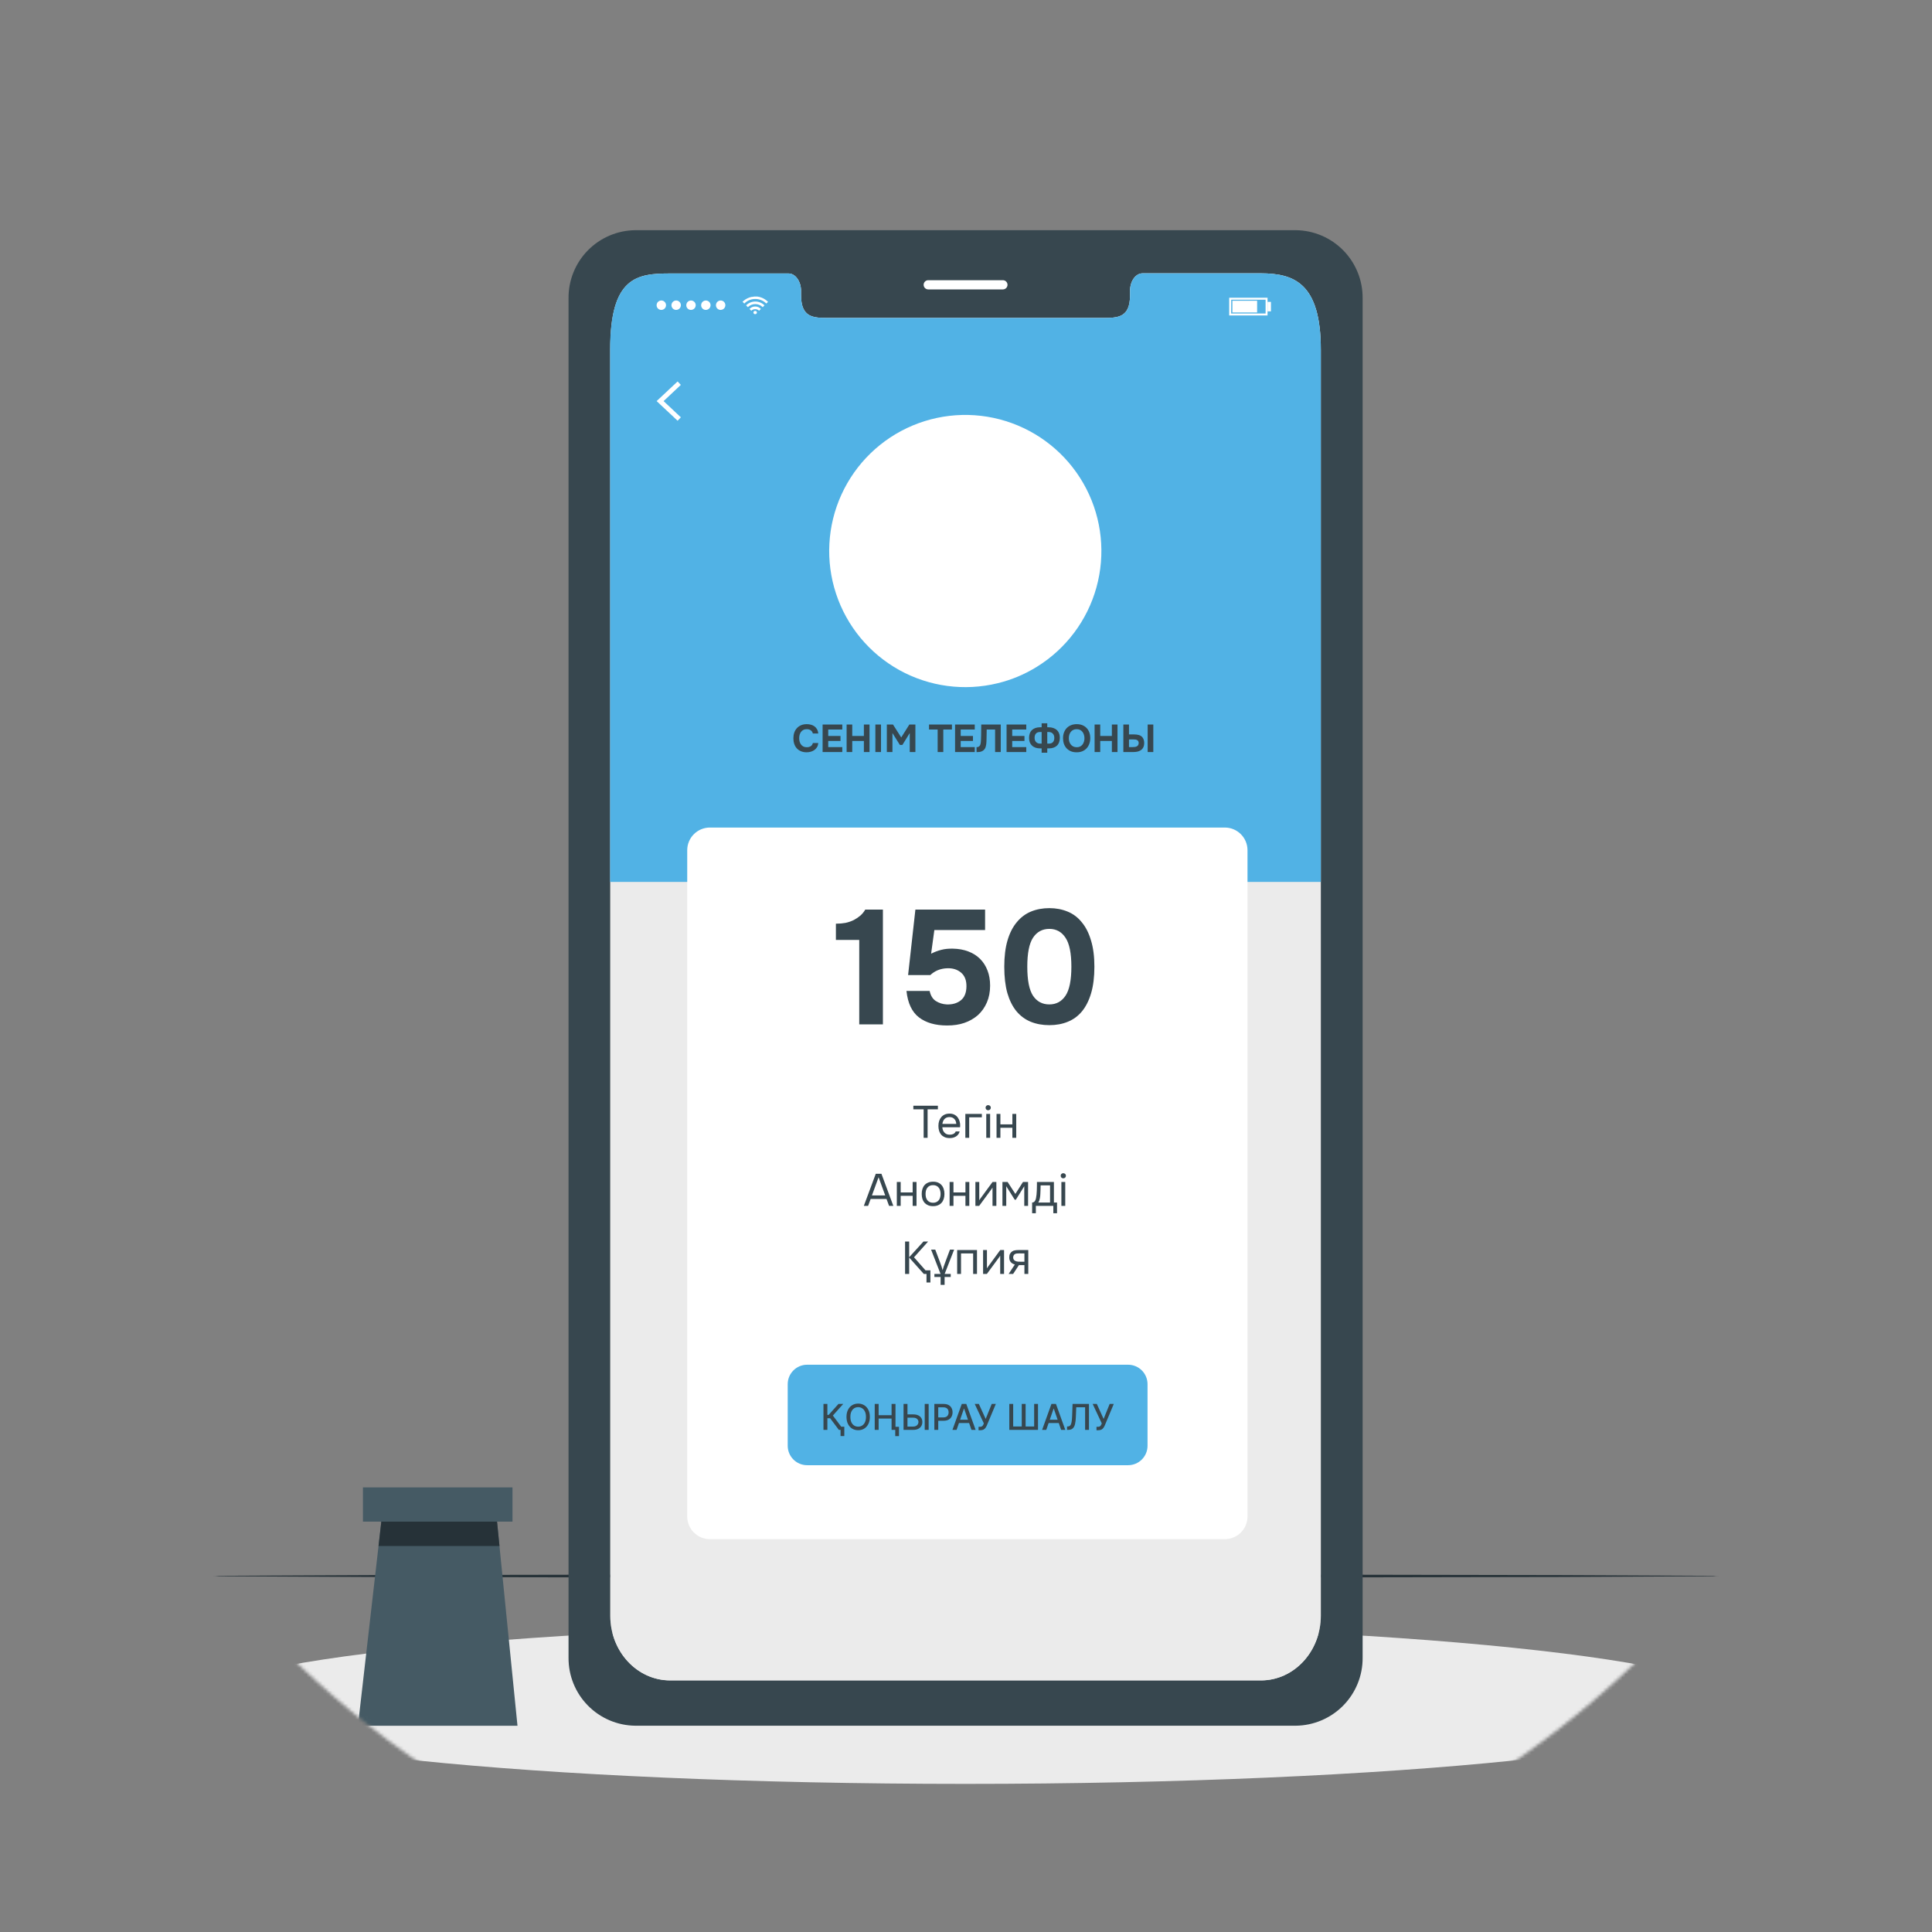 <?xml version="1.0" encoding="UTF-8"?> <svg xmlns="http://www.w3.org/2000/svg" width="596" height="596" viewBox="0 0 596 596" fill="none"><rect x="0" y="0" width="596" height="596" fill="#808080" stroke="none"/> <mask id="mask0_307_199" style="mask-type:alpha" maskUnits="userSpaceOnUse" x="0" y="0" width="596" height="596"> <circle cx="298" cy="298" r="298" fill="white"></circle> <circle cx="298" cy="298" r="297.5" stroke="white" stroke-opacity="0.3"></circle> </mask> <g mask="url(#mask0_307_199)"> <path d="M536.851 525.699C536.851 539.292 429.864 550.307 297.873 550.307C165.881 550.307 58.894 539.292 58.894 525.699C58.894 512.106 165.881 501.091 297.873 501.091C429.864 501.091 536.851 512.166 536.851 525.699Z" fill="#EBEBEB"></path> <path d="M53.218 486.185L114.388 485.896L175.545 485.787L297.873 485.594L420.2 485.787L481.357 485.896L542.515 486.185L481.357 486.486L420.2 486.594L297.873 486.787L175.545 486.594L114.388 486.486L53.218 486.185Z" fill="#263238"></path> <path d="M399.725 71.012H195.995C193.264 71.037 190.564 71.6 188.05 72.669C185.536 73.737 183.258 75.291 181.344 77.24C179.431 79.189 177.92 81.497 176.898 84.03C175.876 86.563 175.363 89.273 175.389 92.004V511.371C175.34 516.886 177.484 522.195 181.348 526.131C185.212 530.068 190.48 532.309 195.995 532.363H399.725C405.243 532.309 410.514 530.068 414.382 526.133C418.249 522.197 420.398 516.888 420.356 511.371V92.004C420.401 86.486 418.254 81.175 414.385 77.239C410.517 73.302 405.244 71.063 399.725 71.012V71.012ZM407.462 498.416C407.462 509.455 399.195 518.384 389 518.384H206.745C196.526 518.384 188.259 509.455 188.259 498.416V107.899C188.211 85.413 196.526 84.364 206.745 84.364H243.258C245.379 84.364 247.115 86.774 247.115 89.763V91.052C247.115 98.054 250.947 98.078 255.647 98.078H340.05C344.798 98.078 348.606 98.078 348.606 91.052V89.715C348.606 86.726 350.317 84.316 352.474 84.316H388.976C399.171 84.316 407.438 87.305 407.438 107.899L407.462 498.416Z" fill="#37474F"></path> <path d="M407.462 107.899V498.416C407.462 509.455 399.195 518.384 389 518.384H206.745C196.526 518.384 188.259 509.455 188.259 498.416V107.899C188.211 85.412 196.526 84.364 206.745 84.364H243.259C245.38 84.364 247.115 86.774 247.115 89.763V91.052C247.115 98.054 250.947 98.078 255.647 98.078H340.05C344.798 98.078 348.606 98.078 348.606 91.052V89.715C348.606 86.726 350.318 84.316 352.475 84.316H388.976C399.195 84.364 407.462 87.305 407.462 107.899Z" fill="#EBEBEB"></path> <path d="M407.462 107.899V272.055H188.21V107.899C188.21 85.412 196.525 84.364 206.745 84.364H243.258C245.379 84.364 247.115 86.774 247.115 89.763V91.052C247.115 98.054 250.947 98.078 255.646 98.078H340.05C344.798 98.078 348.606 98.078 348.606 91.052V89.715C348.606 86.726 350.317 84.316 352.474 84.316H388.976C399.195 84.364 407.462 87.305 407.462 107.899Z" fill="#51B2E5"></path> <path d="M236.956 93.089L236.607 93.439C236.534 93.439 236.474 93.571 236.402 93.643C235.959 93.192 235.43 92.834 234.846 92.592C234.263 92.35 233.636 92.228 233.004 92.234C232.371 92.225 231.743 92.346 231.159 92.588C230.575 92.831 230.046 93.19 229.605 93.643L229.412 93.439L229.063 93.089L229.509 92.703C229.825 92.44 230.173 92.217 230.545 92.041C230.975 91.824 231.434 91.669 231.907 91.583C232.136 91.583 232.365 91.583 232.594 91.486H233.196H233.654C234.066 91.54 234.471 91.641 234.859 91.788C235.155 91.895 235.442 92.028 235.715 92.185C236.001 92.349 236.271 92.539 236.522 92.752L236.896 93.089H236.956Z" fill="white"></path> <path d="M230.714 94.752C230.533 94.559 230.352 94.378 230.16 94.198C230.532 93.823 230.974 93.526 231.461 93.324C231.948 93.121 232.47 93.017 232.998 93.017C233.525 93.017 234.047 93.121 234.535 93.324C235.022 93.526 235.464 93.823 235.836 94.198L235.281 94.752C234.676 94.146 233.854 93.806 232.998 93.806C232.141 93.806 231.32 94.146 230.714 94.752Z" fill="white"></path> <path d="M234.727 95.306L234.173 95.861C234.017 95.7 233.83 95.573 233.622 95.49C233.414 95.407 233.191 95.369 232.967 95.379C232.744 95.372 232.522 95.411 232.315 95.494C232.107 95.577 231.919 95.702 231.762 95.861L231.208 95.306C231.433 95.066 231.706 94.874 232.009 94.742C232.311 94.611 232.638 94.543 232.967 94.543C233.297 94.543 233.624 94.611 233.926 94.742C234.229 94.874 234.501 95.066 234.727 95.306V95.306Z" fill="white"></path> <path d="M233.498 96.415C233.498 96.546 233.445 96.672 233.353 96.764C233.26 96.857 233.134 96.909 233.003 96.909C232.931 96.92 232.857 96.916 232.787 96.896C232.717 96.876 232.652 96.841 232.596 96.793C232.541 96.746 232.496 96.687 232.466 96.621C232.435 96.554 232.419 96.482 232.419 96.409C232.419 96.336 232.435 96.264 232.466 96.197C232.496 96.131 232.541 96.072 232.596 96.025C232.652 95.977 232.717 95.942 232.787 95.922C232.857 95.902 232.931 95.898 233.003 95.909C233.069 95.909 233.135 95.922 233.195 95.948C233.256 95.973 233.311 96.011 233.357 96.058C233.403 96.105 233.439 96.161 233.463 96.222C233.488 96.284 233.499 96.349 233.498 96.415V96.415Z" fill="white"></path> <path d="M202.551 94.15C202.551 93.861 202.637 93.579 202.797 93.339C202.957 93.1 203.185 92.913 203.451 92.802C203.718 92.692 204.011 92.663 204.294 92.719C204.577 92.776 204.837 92.915 205.04 93.118C205.244 93.322 205.383 93.582 205.44 93.865C205.496 94.148 205.467 94.441 205.357 94.708C205.246 94.974 205.059 95.202 204.82 95.362C204.58 95.522 204.298 95.608 204.009 95.608C203.623 95.608 203.252 95.454 202.978 95.181C202.705 94.907 202.551 94.536 202.551 94.15V94.15Z" fill="white"></path> <path d="M207.13 94.15C207.13 93.861 207.216 93.579 207.376 93.339C207.536 93.1 207.764 92.913 208.031 92.802C208.297 92.692 208.59 92.663 208.873 92.719C209.156 92.776 209.416 92.915 209.62 93.118C209.823 93.322 209.962 93.582 210.019 93.865C210.075 94.148 210.046 94.441 209.936 94.708C209.825 94.974 209.638 95.202 209.399 95.362C209.159 95.522 208.877 95.608 208.589 95.608C208.397 95.608 208.207 95.57 208.031 95.497C207.854 95.423 207.693 95.316 207.557 95.181C207.422 95.045 207.315 94.885 207.241 94.708C207.168 94.531 207.13 94.341 207.13 94.15V94.15Z" fill="white"></path> <path d="M211.71 94.15C211.71 93.861 211.795 93.578 211.956 93.338C212.117 93.098 212.345 92.911 212.612 92.801C212.88 92.691 213.173 92.663 213.457 92.72C213.74 92.778 214 92.918 214.203 93.123C214.406 93.328 214.544 93.589 214.599 93.873C214.654 94.156 214.624 94.45 214.511 94.716C214.399 94.982 214.21 95.209 213.969 95.368C213.728 95.526 213.445 95.61 213.156 95.608C212.965 95.608 212.776 95.57 212.599 95.496C212.423 95.423 212.263 95.315 212.129 95.18C211.994 95.044 211.888 94.883 211.816 94.707C211.744 94.53 211.708 94.34 211.71 94.15V94.15Z" fill="white"></path> <path d="M216.289 94.15C216.289 93.861 216.375 93.578 216.536 93.338C216.696 93.098 216.925 92.911 217.192 92.801C217.459 92.691 217.753 92.663 218.036 92.72C218.319 92.778 218.579 92.918 218.783 93.123C218.986 93.328 219.124 93.589 219.179 93.873C219.234 94.156 219.203 94.45 219.091 94.716C218.979 94.982 218.79 95.209 218.549 95.368C218.307 95.526 218.024 95.61 217.735 95.608C217.544 95.608 217.355 95.57 217.179 95.496C217.003 95.423 216.843 95.315 216.708 95.18C216.574 95.044 216.468 94.883 216.396 94.707C216.324 94.53 216.288 94.34 216.289 94.15V94.15Z" fill="white"></path> <path d="M220.856 94.15C220.856 93.861 220.942 93.579 221.102 93.339C221.262 93.1 221.49 92.913 221.757 92.802C222.023 92.692 222.316 92.663 222.599 92.719C222.882 92.776 223.142 92.915 223.346 93.118C223.55 93.322 223.688 93.582 223.745 93.865C223.801 94.148 223.772 94.441 223.662 94.708C223.551 94.974 223.364 95.202 223.125 95.362C222.885 95.522 222.603 95.608 222.315 95.608C221.928 95.608 221.557 95.454 221.284 95.181C221.01 94.907 220.856 94.536 220.856 94.15Z" fill="white"></path> <path d="M391.025 97.319H379.191V91.848H391.025V97.319ZM379.793 96.716H390.422V92.45H379.818L379.793 96.716Z" fill="white"></path> <path d="M387.807 92.776H380.179V96.391H387.807V92.776Z" fill="white"></path> <path d="M392.073 93.125H391.025V96.053H392.073V93.125Z" fill="white"></path> <path d="M209.034 129.796L202.563 123.734L209.034 117.673L210.034 118.733L204.708 123.734L210.034 128.735L209.034 129.796Z" fill="white"></path> <path d="M377.84 255.287H219C215.134 255.287 212 258.421 212 262.287V467.813C212 471.679 215.134 474.813 219 474.813H377.84C381.706 474.813 384.84 471.679 384.84 467.813V262.287C384.84 258.421 381.706 255.287 377.84 255.287Z" fill="white"></path> <path d="M309.381 89.281H286.352C285.975 89.281 285.613 89.131 285.347 88.865C285.08 88.598 284.93 88.236 284.93 87.859V87.859C284.93 87.482 285.08 87.12 285.347 86.853C285.613 86.587 285.975 86.437 286.352 86.437H309.381C309.758 86.437 310.12 86.587 310.387 86.853C310.653 87.12 310.803 87.482 310.803 87.859V87.859C310.803 88.236 310.653 88.598 310.387 88.865C310.12 89.131 309.758 89.281 309.381 89.281V89.281Z" fill="white"></path> <path d="M110.423 532.375H159.638L152.998 466.168H118.003L110.423 532.375Z" fill="#455A64"></path> <path d="M116.774 476.93H154.083L153.011 466.168H118.003L116.774 476.93Z" fill="#263238"></path> <path d="M111.965 469.41H158.096V458.842H111.965V469.41Z" fill="#455A64"></path> </g> <path d="M319.858 205.698C316.122 208.025 312.037 209.736 307.759 210.769C297.496 213.28 286.663 211.829 277.422 206.706C268.182 201.582 261.212 193.163 257.905 183.129C254.598 173.094 255.195 162.181 259.579 152.567C263.962 142.954 271.809 135.346 281.554 131.262C291.299 127.179 302.225 126.92 312.152 130.536C322.08 134.153 330.279 141.38 335.113 150.775C339.948 160.17 341.063 171.042 338.235 181.222C335.407 191.403 328.845 200.143 319.858 205.698V205.698Z" fill="white"></path> <path d="M272.366 316H265.066V289.95H257.866V284.95C258.932 284.95 259.916 284.867 260.816 284.7C261.749 284.5 262.616 284.2 263.416 283.8C264.116 283.433 264.782 282.983 265.416 282.45C266.049 281.883 266.549 281.267 266.916 280.6H272.366V316ZM280.138 300.8L282.388 280.6H303.888V286.9H288.238L287.238 294.2C288.371 293.633 289.438 293.233 290.438 293C291.471 292.733 292.654 292.617 293.988 292.65C295.721 292.683 297.288 292.967 298.688 293.5C300.121 294.033 301.338 294.8 302.338 295.8C303.338 296.8 304.104 298 304.638 299.4C305.171 300.767 305.438 302.317 305.438 304.05C305.438 305.983 305.104 307.717 304.438 309.25C303.771 310.783 302.854 312.083 301.688 313.15C300.454 314.217 299.054 315.017 297.488 315.55C295.954 316.083 294.188 316.35 292.188 316.35C288.554 316.35 285.654 315.517 283.488 313.85C281.321 312.183 280.038 309.467 279.638 305.7H286.788C287.088 307.133 287.721 308.167 288.688 308.8C289.688 309.433 290.804 309.783 292.038 309.85C293.804 309.917 295.254 309.5 296.388 308.6C297.521 307.7 298.104 306.283 298.138 304.35C298.171 302.45 297.621 301.017 296.488 300.05C295.354 299.083 293.921 298.633 292.188 298.7C291.154 298.733 290.188 298.933 289.288 299.3C288.421 299.667 287.654 300.167 286.988 300.8H280.138ZM323.708 280.15C325.741 280.15 327.608 280.5 329.308 281.2C331.041 281.9 332.508 283 333.708 284.5C334.941 285.967 335.891 287.833 336.558 290.1C337.258 292.367 337.608 295.067 337.608 298.2C337.608 301.367 337.274 304.083 336.608 306.35C335.941 308.617 335.008 310.483 333.808 311.95C332.608 313.417 331.141 314.5 329.408 315.2C327.708 315.9 325.808 316.25 323.708 316.25C321.608 316.25 319.691 315.9 317.958 315.2C316.258 314.5 314.791 313.417 313.558 311.95C312.358 310.483 311.424 308.617 310.758 306.35C310.124 304.083 309.808 301.367 309.808 298.2C309.808 295.067 310.141 292.367 310.808 290.1C311.474 287.833 312.424 285.967 313.658 284.5C314.891 283 316.358 281.9 318.058 281.2C319.758 280.5 321.641 280.15 323.708 280.15ZM323.708 309.85C325.841 309.85 327.508 308.95 328.708 307.15C329.908 305.35 330.508 302.367 330.508 298.2C330.508 294.067 329.908 291.1 328.708 289.3C327.508 287.467 325.841 286.55 323.708 286.55C321.541 286.55 319.858 287.467 318.658 289.3C317.491 291.1 316.908 294.067 316.908 298.2C316.908 302.367 317.491 305.35 318.658 307.15C319.858 308.95 321.541 309.85 323.708 309.85Z" fill="#37474F"></path> <path d="M246.54 227.728C246.54 228.088 246.584 228.436 246.672 228.772C246.768 229.108 246.908 229.404 247.092 229.66C247.284 229.916 247.524 230.124 247.812 230.284C248.108 230.436 248.46 230.512 248.868 230.512C249.38 230.512 249.8 230.4 250.128 230.176C250.464 229.944 250.672 229.624 250.752 229.216H252.432C252.392 229.688 252.268 230.104 252.06 230.464C251.852 230.816 251.584 231.112 251.256 231.352C250.928 231.592 250.556 231.772 250.14 231.892C249.724 232.012 249.292 232.072 248.844 232.072C248.18 232.072 247.592 231.964 247.08 231.748C246.576 231.532 246.148 231.232 245.796 230.848C245.452 230.464 245.192 230.008 245.016 229.48C244.84 228.952 244.752 228.372 244.752 227.74C244.752 227.124 244.84 226.552 245.016 226.024C245.2 225.488 245.468 225.028 245.82 224.644C246.172 224.252 246.6 223.948 247.104 223.732C247.616 223.508 248.204 223.396 248.868 223.396C249.332 223.396 249.768 223.452 250.176 223.564C250.584 223.676 250.948 223.848 251.268 224.08C251.588 224.312 251.848 224.612 252.048 224.98C252.256 225.34 252.384 225.772 252.432 226.276H250.752C250.664 225.868 250.456 225.544 250.128 225.304C249.8 225.064 249.38 224.944 248.868 224.944C248.46 224.944 248.108 225.02 247.812 225.172C247.524 225.324 247.284 225.532 247.092 225.796C246.908 226.052 246.768 226.348 246.672 226.684C246.584 227.02 246.54 227.368 246.54 227.728ZM259.835 223.504V225.052H255.503V227.032H259.283V228.58H255.503V230.464H259.835V232H253.763V223.504H259.835ZM262.91 227.032H266.498V223.504H268.238V232H266.498V228.58H262.91V232H261.17V223.504H262.91V227.032ZM271.781 232H270.041V223.504H271.781V232ZM275.476 223.504L278.02 227.5L280.528 223.504H282.388V232H280.648V226.132L278.38 229.804H277.6L275.308 226.132V232H273.58V223.504H275.476ZM286.592 225.052V223.504H293.66V225.052H290.996V232H289.256V225.052H286.592ZM300.699 223.504V225.052H296.367V227.032H300.147V228.58H296.367V230.464H300.699V232H294.627V223.504H300.699ZM304.385 225.052C304.369 225.58 304.361 226.116 304.361 226.66C304.361 227.196 304.349 227.728 304.325 228.256C304.317 228.456 304.309 228.668 304.301 228.892C304.293 229.116 304.273 229.344 304.241 229.576C304.217 229.8 304.173 230.024 304.109 230.248C304.053 230.472 303.973 230.684 303.869 230.884C303.749 231.1 303.601 231.28 303.425 231.424C303.257 231.568 303.069 231.684 302.861 231.772C302.661 231.86 302.445 231.924 302.213 231.964C301.981 231.996 301.745 232.012 301.505 232.012H301.253V230.476H301.409C301.561 230.476 301.697 230.448 301.817 230.392C301.937 230.336 302.041 230.264 302.129 230.176C302.217 230.088 302.289 229.992 302.345 229.888C302.401 229.776 302.441 229.668 302.465 229.564C302.513 229.38 302.549 229.172 302.573 228.94C302.597 228.7 302.613 228.456 302.621 228.208C302.629 227.952 302.637 227.704 302.645 227.464C302.653 227.224 302.661 227.008 302.669 226.816C302.685 226.288 302.689 225.76 302.681 225.232C302.681 224.696 302.689 224.12 302.705 223.504H308.717V232H306.977V225.052H304.385ZM316.589 223.504V225.052H312.257V227.032H316.037V228.58H312.257V230.464H316.589V232H310.517V223.504H316.589ZM321.331 224.356V223.12H323.071V224.356H323.503C324.015 224.356 324.483 224.428 324.907 224.572C325.339 224.708 325.703 224.912 325.999 225.184C326.303 225.456 326.535 225.796 326.695 226.204C326.863 226.604 326.947 227.064 326.947 227.584C326.939 228.656 326.639 229.472 326.047 230.032C325.455 230.584 324.627 230.864 323.563 230.872H323.071V232.204H321.331V230.872H320.899C320.379 230.872 319.907 230.804 319.483 230.668C319.059 230.524 318.695 230.316 318.391 230.044C318.095 229.772 317.863 229.436 317.695 229.036C317.535 228.628 317.455 228.164 317.455 227.644C317.463 226.572 317.763 225.76 318.355 225.208C318.947 224.648 319.775 224.364 320.839 224.356H321.331ZM323.071 225.82V229.396H323.575C324.159 229.396 324.587 229.228 324.859 228.892C325.131 228.556 325.259 228.108 325.243 227.548C325.227 227.028 325.067 226.612 324.763 226.3C324.467 225.98 324.055 225.82 323.527 225.82H323.071ZM321.331 229.396V225.82H320.827C320.243 225.82 319.815 225.992 319.543 226.336C319.271 226.672 319.143 227.12 319.159 227.68C319.175 228.2 319.331 228.616 319.627 228.928C319.931 229.24 320.347 229.396 320.875 229.396H321.331ZM332.144 223.396C332.792 223.396 333.376 223.5 333.896 223.708C334.416 223.916 334.856 224.212 335.216 224.596C335.576 224.972 335.852 225.424 336.044 225.952C336.236 226.48 336.332 227.064 336.332 227.704C336.332 228.328 336.236 228.908 336.044 229.444C335.852 229.98 335.576 230.444 335.216 230.836C334.856 231.228 334.412 231.536 333.884 231.76C333.364 231.976 332.772 232.08 332.108 232.072C331.444 232.072 330.852 231.964 330.332 231.748C329.82 231.524 329.384 231.22 329.024 230.836C328.672 230.452 328.4 229.996 328.208 229.468C328.024 228.94 327.932 228.364 327.932 227.74C327.932 227.1 328.028 226.516 328.22 225.988C328.42 225.452 328.7 224.992 329.06 224.608C329.428 224.224 329.872 223.928 330.392 223.72C330.912 223.504 331.496 223.396 332.144 223.396ZM329.72 227.716C329.72 228.084 329.768 228.436 329.864 228.772C329.968 229.1 330.116 229.392 330.308 229.648C330.508 229.904 330.76 230.112 331.064 230.272C331.368 230.424 331.724 230.504 332.132 230.512C332.524 230.52 332.872 230.452 333.176 230.308C333.48 230.156 333.732 229.952 333.932 229.696C334.132 229.432 334.284 229.132 334.388 228.796C334.492 228.452 334.544 228.096 334.544 227.728C334.544 227.368 334.492 227.02 334.388 226.684C334.292 226.348 334.144 226.052 333.944 225.796C333.752 225.532 333.504 225.324 333.2 225.172C332.896 225.02 332.54 224.944 332.132 224.944C331.732 224.944 331.38 225.02 331.076 225.172C330.772 225.324 330.52 225.528 330.32 225.784C330.12 226.04 329.968 226.336 329.864 226.672C329.768 227 329.72 227.348 329.72 227.716ZM339.41 227.032H342.998V223.504H344.738V232H342.998V228.58H339.41V232H337.67V223.504H339.41V227.032ZM346.541 232V223.504H348.281V226.564H349.913C350.473 226.564 350.965 226.632 351.389 226.768C351.813 226.904 352.153 227.124 352.409 227.428C352.585 227.644 352.721 227.896 352.817 228.184C352.921 228.472 352.973 228.816 352.973 229.216C352.965 229.784 352.857 230.256 352.649 230.632C352.441 231.008 352.157 231.3 351.797 231.508C351.493 231.692 351.145 231.82 350.753 231.892C350.361 231.964 349.937 232 349.481 232H346.541ZM354.041 223.504H355.781V232H354.041V223.504ZM348.281 230.464H349.433C349.657 230.464 349.877 230.452 350.093 230.428C350.317 230.396 350.513 230.336 350.681 230.248C350.857 230.152 350.997 230.024 351.101 229.864C351.213 229.696 351.269 229.476 351.269 229.204C351.269 228.964 351.221 228.772 351.125 228.628C351.037 228.476 350.917 228.364 350.765 228.292C350.621 228.212 350.449 228.16 350.249 228.136C350.057 228.112 349.857 228.1 349.649 228.1L348.281 228.112V230.464Z" fill="#37474F"></path> <path d="M348 421H249C245.686 421 243 423.686 243 427V446C243 449.314 245.686 452 249 452H348C351.314 452 354 449.314 354 446V427C354 423.686 351.314 421 348 421Z" fill="#51B2E5"></path> <path d="M258.777 441.1L256.089 437.514H255.238V441.1H254.031V433.1H255.238V436.479H255.632L258.656 433.1H260.128L256.929 436.682L260.25 441.1H258.777ZM260.46 440.123V443.014H259.304V440.123H260.46ZM268.338 437.1C268.338 437.954 268.182 438.688 267.87 439.303C267.557 439.915 267.129 440.386 266.584 440.717C266.043 441.045 265.427 441.209 264.737 441.209C264.044 441.209 263.426 441.045 262.881 440.717C262.34 440.386 261.913 439.913 261.6 439.299C261.288 438.684 261.131 437.951 261.131 437.1C261.131 436.245 261.288 435.512 261.6 434.9C261.913 434.286 262.34 433.814 262.881 433.486C263.426 433.156 264.044 432.99 264.737 432.99C265.427 432.99 266.043 433.156 266.584 433.486C267.129 433.814 267.557 434.286 267.87 434.9C268.182 435.512 268.338 436.245 268.338 437.1ZM267.143 437.1C267.143 436.449 267.038 435.9 266.827 435.455C266.618 435.007 266.332 434.669 265.967 434.439C265.605 434.208 265.195 434.092 264.737 434.092C264.276 434.092 263.864 434.208 263.502 434.439C263.14 434.669 262.854 435.007 262.643 435.455C262.435 435.9 262.331 436.449 262.331 437.1C262.331 437.751 262.435 438.3 262.643 438.748C262.854 439.193 263.14 439.532 263.502 439.764C263.864 439.993 264.276 440.107 264.737 440.107C265.195 440.107 265.605 439.993 265.967 439.764C266.332 439.532 266.618 439.193 266.827 438.748C267.038 438.3 267.143 437.751 267.143 437.1ZM269.843 441.1V433.1H271.05V436.576H275.039V433.1H276.25V441.1H275.039V437.611H271.05V441.1H269.843ZM277.328 440.143V443.033H276.171V440.143H277.328ZM279.575 436.326H281.731C282.325 436.326 282.83 436.423 283.247 436.615C283.663 436.808 283.981 437.08 284.2 437.432C284.421 437.783 284.53 438.197 284.528 438.674C284.53 439.15 284.421 439.571 284.2 439.936C283.981 440.3 283.663 440.585 283.247 440.791C282.83 440.997 282.325 441.1 281.731 441.1H278.735V433.1H279.946V440.084H281.731C282.077 440.084 282.369 440.016 282.606 439.881C282.846 439.745 283.027 439.57 283.149 439.354C283.274 439.137 283.336 438.906 283.336 438.658C283.336 438.299 283.198 437.99 282.922 437.732C282.646 437.472 282.249 437.342 281.731 437.342H279.575V436.326ZM286.477 433.1V441.1H285.266V433.1H286.477ZM288.234 441.1V433.1H291.085C291.708 433.1 292.223 433.213 292.632 433.439C293.041 433.666 293.347 433.976 293.55 434.369C293.753 434.76 293.855 435.2 293.855 435.689C293.855 436.182 293.752 436.624 293.546 437.018C293.343 437.408 293.036 437.718 292.625 437.947C292.216 438.174 291.701 438.287 291.082 438.287H289.121V437.264H290.972C291.365 437.264 291.684 437.196 291.929 437.061C292.174 436.923 292.354 436.735 292.468 436.498C292.583 436.261 292.64 435.992 292.64 435.689C292.64 435.387 292.583 435.119 292.468 434.885C292.354 434.65 292.173 434.467 291.925 434.334C291.681 434.201 291.358 434.135 290.957 434.135H289.441V441.1H288.234ZM295.097 441.1H293.816L296.695 433.1H298.089L300.968 441.1H299.687L297.425 434.553H297.363L295.097 441.1ZM295.312 437.967H299.468V438.982H295.312V437.967ZM301.874 441.209V440.146H302.354C302.555 440.146 302.72 440.113 302.85 440.045C302.983 439.977 303.091 439.886 303.174 439.771C303.26 439.654 303.332 439.527 303.389 439.389L303.502 439.104L300.69 433.1H301.971L304.069 437.725L305.936 433.1H307.202L304.436 439.713C304.319 439.979 304.183 440.225 304.03 440.451C303.879 440.678 303.677 440.861 303.424 441.002C303.172 441.14 302.837 441.209 302.42 441.209H301.874ZM311.36 433.1H312.555V440.053H315.196V433.1H316.391V440.053H319.024V433.1H320.215V441.1H311.36V433.1ZM322.758 441.1H321.477L324.356 433.1H325.75L328.629 441.1H327.348L325.086 434.553H325.024L322.758 441.1ZM322.973 437.967H327.129V438.982H322.973V437.967ZM329.179 441.1V440.053L329.414 440.045C329.731 440.037 329.981 439.929 330.164 439.721C330.348 439.512 330.483 439.176 330.566 438.713C330.652 438.249 330.709 437.631 330.738 436.857L330.875 433.1H335.933V441.1H334.742V434.123H332.011L331.886 437.178C331.852 438.035 331.766 438.755 331.628 439.338C331.49 439.919 331.256 440.357 330.925 440.654C330.597 440.951 330.13 441.1 329.523 441.1H329.179ZM338.257 441.209V440.146H338.738C338.938 440.146 339.104 440.113 339.234 440.045C339.367 439.977 339.475 439.886 339.558 439.771C339.644 439.654 339.716 439.527 339.773 439.389L339.886 439.104L337.074 433.1H338.355L340.453 437.725L342.32 433.1H343.585L340.82 439.713C340.703 439.979 340.567 440.225 340.414 440.451C340.263 440.678 340.061 440.861 339.808 441.002C339.556 441.14 339.221 441.209 338.804 441.209H338.257Z" fill="#37474F"></path> <path d="M286.152 351H284.934V342.208H281.756V341.102H289.33V342.208H286.152V351ZM290.695 347.752C290.723 348.079 290.788 348.382 290.891 348.662C291.003 348.933 291.152 349.171 291.339 349.376C291.526 349.581 291.754 349.745 292.025 349.866C292.305 349.978 292.627 350.034 292.991 350.034C293.168 350.034 293.35 350.02 293.537 349.992C293.733 349.955 293.915 349.899 294.083 349.824C294.251 349.74 294.4 349.633 294.531 349.502C294.662 349.371 294.76 349.213 294.825 349.026H296.043C295.959 349.381 295.814 349.689 295.609 349.95C295.413 350.211 295.175 350.426 294.895 350.594C294.624 350.762 294.321 350.888 293.985 350.972C293.649 351.047 293.308 351.084 292.963 351.084C292.375 351.084 291.862 350.991 291.423 350.804C290.994 350.617 290.634 350.361 290.345 350.034C290.056 349.698 289.841 349.301 289.701 348.844C289.561 348.377 289.491 347.869 289.491 347.318C289.491 346.767 289.566 346.263 289.715 345.806C289.874 345.339 290.098 344.938 290.387 344.602C290.676 344.266 291.031 344.005 291.451 343.818C291.871 343.631 292.37 343.538 292.949 343.538C293.537 343.538 294.046 343.655 294.475 343.888C294.904 344.121 295.25 344.429 295.511 344.812C295.772 345.185 295.954 345.591 296.057 346.03C296.169 346.469 296.216 346.875 296.197 347.248C296.197 347.332 296.192 347.416 296.183 347.5C296.183 347.584 296.178 347.668 296.169 347.752H290.695ZM294.993 346.716C294.974 346.091 294.778 345.582 294.405 345.19C294.032 344.798 293.532 344.602 292.907 344.602C292.562 344.602 292.258 344.658 291.997 344.77C291.736 344.882 291.516 345.036 291.339 345.232C291.162 345.428 291.022 345.657 290.919 345.918C290.816 346.17 290.751 346.436 290.723 346.716H294.993ZM297.796 351V343.622H302.892V344.672H298.986V351H297.796ZM304.84 340.92C305.064 340.92 305.255 340.995 305.414 341.144C305.572 341.284 305.652 341.471 305.652 341.704C305.652 341.937 305.572 342.129 305.414 342.278C305.255 342.427 305.064 342.502 304.84 342.502C304.606 342.502 304.415 342.427 304.266 342.278C304.116 342.129 304.042 341.937 304.042 341.704C304.042 341.471 304.116 341.284 304.266 341.144C304.415 340.995 304.606 340.92 304.84 340.92ZM304.252 351V343.622H305.442V351H304.252ZM307.421 351V343.622H308.611V346.856H312.307V343.622H313.497V351H312.307V347.906H308.611V351H307.421ZM275.583 372H274.267L273.483 369.872H268.583L267.799 372H266.483L270.165 362.102H271.915L275.583 372ZM273.077 368.766L271.033 363.166L268.989 368.766H273.077ZM276.66 372V364.622H277.85V367.856H281.546V364.622H282.736V372H281.546V368.906H277.85V372H276.66ZM287.865 364.538C288.453 364.538 288.961 364.631 289.391 364.818C289.82 365.005 290.179 365.266 290.469 365.602C290.767 365.938 290.987 366.339 291.127 366.806C291.276 367.263 291.351 367.767 291.351 368.318C291.351 368.869 291.276 369.377 291.127 369.844C290.987 370.301 290.767 370.698 290.469 371.034C290.179 371.361 289.815 371.617 289.377 371.804C288.938 371.991 288.425 372.084 287.837 372.084C287.249 372.084 286.735 371.991 286.297 371.804C285.867 371.617 285.503 371.361 285.205 371.034C284.915 370.698 284.696 370.301 284.547 369.844C284.407 369.377 284.337 368.869 284.337 368.318C284.337 367.767 284.407 367.263 284.547 366.806C284.696 366.339 284.915 365.938 285.205 365.602C285.503 365.266 285.872 365.005 286.311 364.818C286.749 364.631 287.267 364.538 287.865 364.538ZM287.837 371.034C288.238 371.034 288.583 370.964 288.873 370.824C289.171 370.684 289.414 370.493 289.601 370.25C289.797 369.998 289.937 369.709 290.021 369.382C290.114 369.055 290.161 368.701 290.161 368.318C290.161 367.945 290.114 367.595 290.021 367.268C289.937 366.932 289.797 366.643 289.601 366.4C289.414 366.148 289.171 365.952 288.873 365.812C288.583 365.672 288.238 365.602 287.837 365.602C287.435 365.602 287.09 365.672 286.801 365.812C286.511 365.952 286.269 366.148 286.073 366.4C285.886 366.643 285.746 366.932 285.653 367.268C285.569 367.595 285.527 367.945 285.527 368.318C285.527 368.701 285.569 369.055 285.653 369.382C285.746 369.709 285.886 369.998 286.073 370.25C286.269 370.493 286.511 370.684 286.801 370.824C287.09 370.964 287.435 371.034 287.837 371.034ZM292.943 372V364.622H294.133V367.856H297.829V364.622H299.019V372H297.829V368.906H294.133V372H292.943ZM302.062 372H300.9V364.622H302.09V370.278C302.155 370.147 302.244 370.007 302.356 369.858C302.468 369.699 302.557 369.578 302.622 369.494L306.192 364.622H307.368V372H306.178V366.344C306.103 366.484 306.019 366.619 305.926 366.75C305.842 366.871 305.763 366.979 305.688 367.072L302.062 372ZM309.24 364.622H310.836L313.23 368.318L315.582 364.622H317.15V372H315.974V365.938L313.37 370.11H313.034L310.416 365.938V372H309.24V364.622ZM319.869 366.246C319.878 365.975 319.883 365.705 319.883 365.434C319.883 365.163 319.883 364.893 319.883 364.622H325.119V370.964H326.085V374.268H324.937V372H319.547V374.268H318.399V370.964C318.772 370.964 319.066 370.796 319.281 370.46C319.411 370.273 319.514 370.007 319.589 369.662C319.663 369.307 319.719 368.934 319.757 368.542C319.803 368.113 319.831 367.688 319.841 367.268C319.859 366.839 319.869 366.498 319.869 366.246ZM323.929 365.672H321.017C321.007 366.064 320.998 366.503 320.989 366.988C320.979 367.473 320.961 367.926 320.933 368.346C320.923 368.533 320.909 368.738 320.891 368.962C320.872 369.177 320.839 369.401 320.793 369.634C320.755 369.858 320.695 370.087 320.611 370.32C320.536 370.553 320.429 370.768 320.289 370.964H323.929V365.672ZM328.014 361.92C328.238 361.92 328.429 361.995 328.588 362.144C328.746 362.284 328.826 362.471 328.826 362.704C328.826 362.937 328.746 363.129 328.588 363.278C328.429 363.427 328.238 363.502 328.014 363.502C327.78 363.502 327.589 363.427 327.44 363.278C327.29 363.129 327.216 362.937 327.216 362.704C327.216 362.471 327.29 362.284 327.44 362.144C327.589 361.995 327.78 361.92 328.014 361.92ZM327.426 372V364.622H328.616V372H327.426ZM286.304 383.004L281.964 387.862L285.506 391.88H287.018V395.632H285.814V393H284.988L280.466 387.932V393H279.206V383.004H280.466V387.848L284.876 383.004H286.304ZM294.339 385.496L291.413 393H293.289V393.938H291.399V396.36H290.167V393.938H288.249V393H290.153L287.227 385.496H288.515L290.055 389.57C290.213 389.999 290.353 390.396 290.475 390.76C290.596 391.124 290.689 391.46 290.755 391.768H290.811C290.885 391.46 290.983 391.119 291.105 390.746C291.235 390.363 291.385 389.953 291.553 389.514L293.051 385.496H294.339ZM295.274 393V385.622H301.392V393H300.202V386.672H296.464V393H295.274ZM304.434 393H303.272V385.622H304.462V391.278C304.527 391.147 304.616 391.007 304.728 390.858C304.84 390.699 304.929 390.578 304.994 390.494L308.564 385.622H309.74V393H308.55V387.344C308.475 387.484 308.391 387.619 308.298 387.75C308.214 387.871 308.135 387.979 308.06 388.072L304.434 393ZM317.212 393H316.022V390.27H314.328L312.536 393H311.15L313.068 390.088C312.536 389.939 312.12 389.696 311.822 389.36C311.523 389.015 311.364 388.557 311.346 387.988C311.336 387.493 311.411 387.097 311.57 386.798C311.738 386.49 311.957 386.243 312.228 386.056C312.489 385.869 312.792 385.753 313.138 385.706C313.483 385.65 313.852 385.622 314.244 385.622H317.212V393ZM316.022 386.672L314.44 386.658C314.206 386.658 313.968 386.667 313.726 386.686C313.492 386.705 313.282 386.765 313.096 386.868C312.937 386.961 312.806 387.097 312.704 387.274C312.61 387.442 312.559 387.661 312.55 387.932C312.559 388.184 312.62 388.399 312.732 388.576C312.844 388.744 313.002 388.879 313.208 388.982C313.478 389.113 313.777 389.187 314.104 389.206C314.44 389.225 314.785 389.234 315.14 389.234H316.022V386.672Z" fill="#37474F"></path> </svg> 
